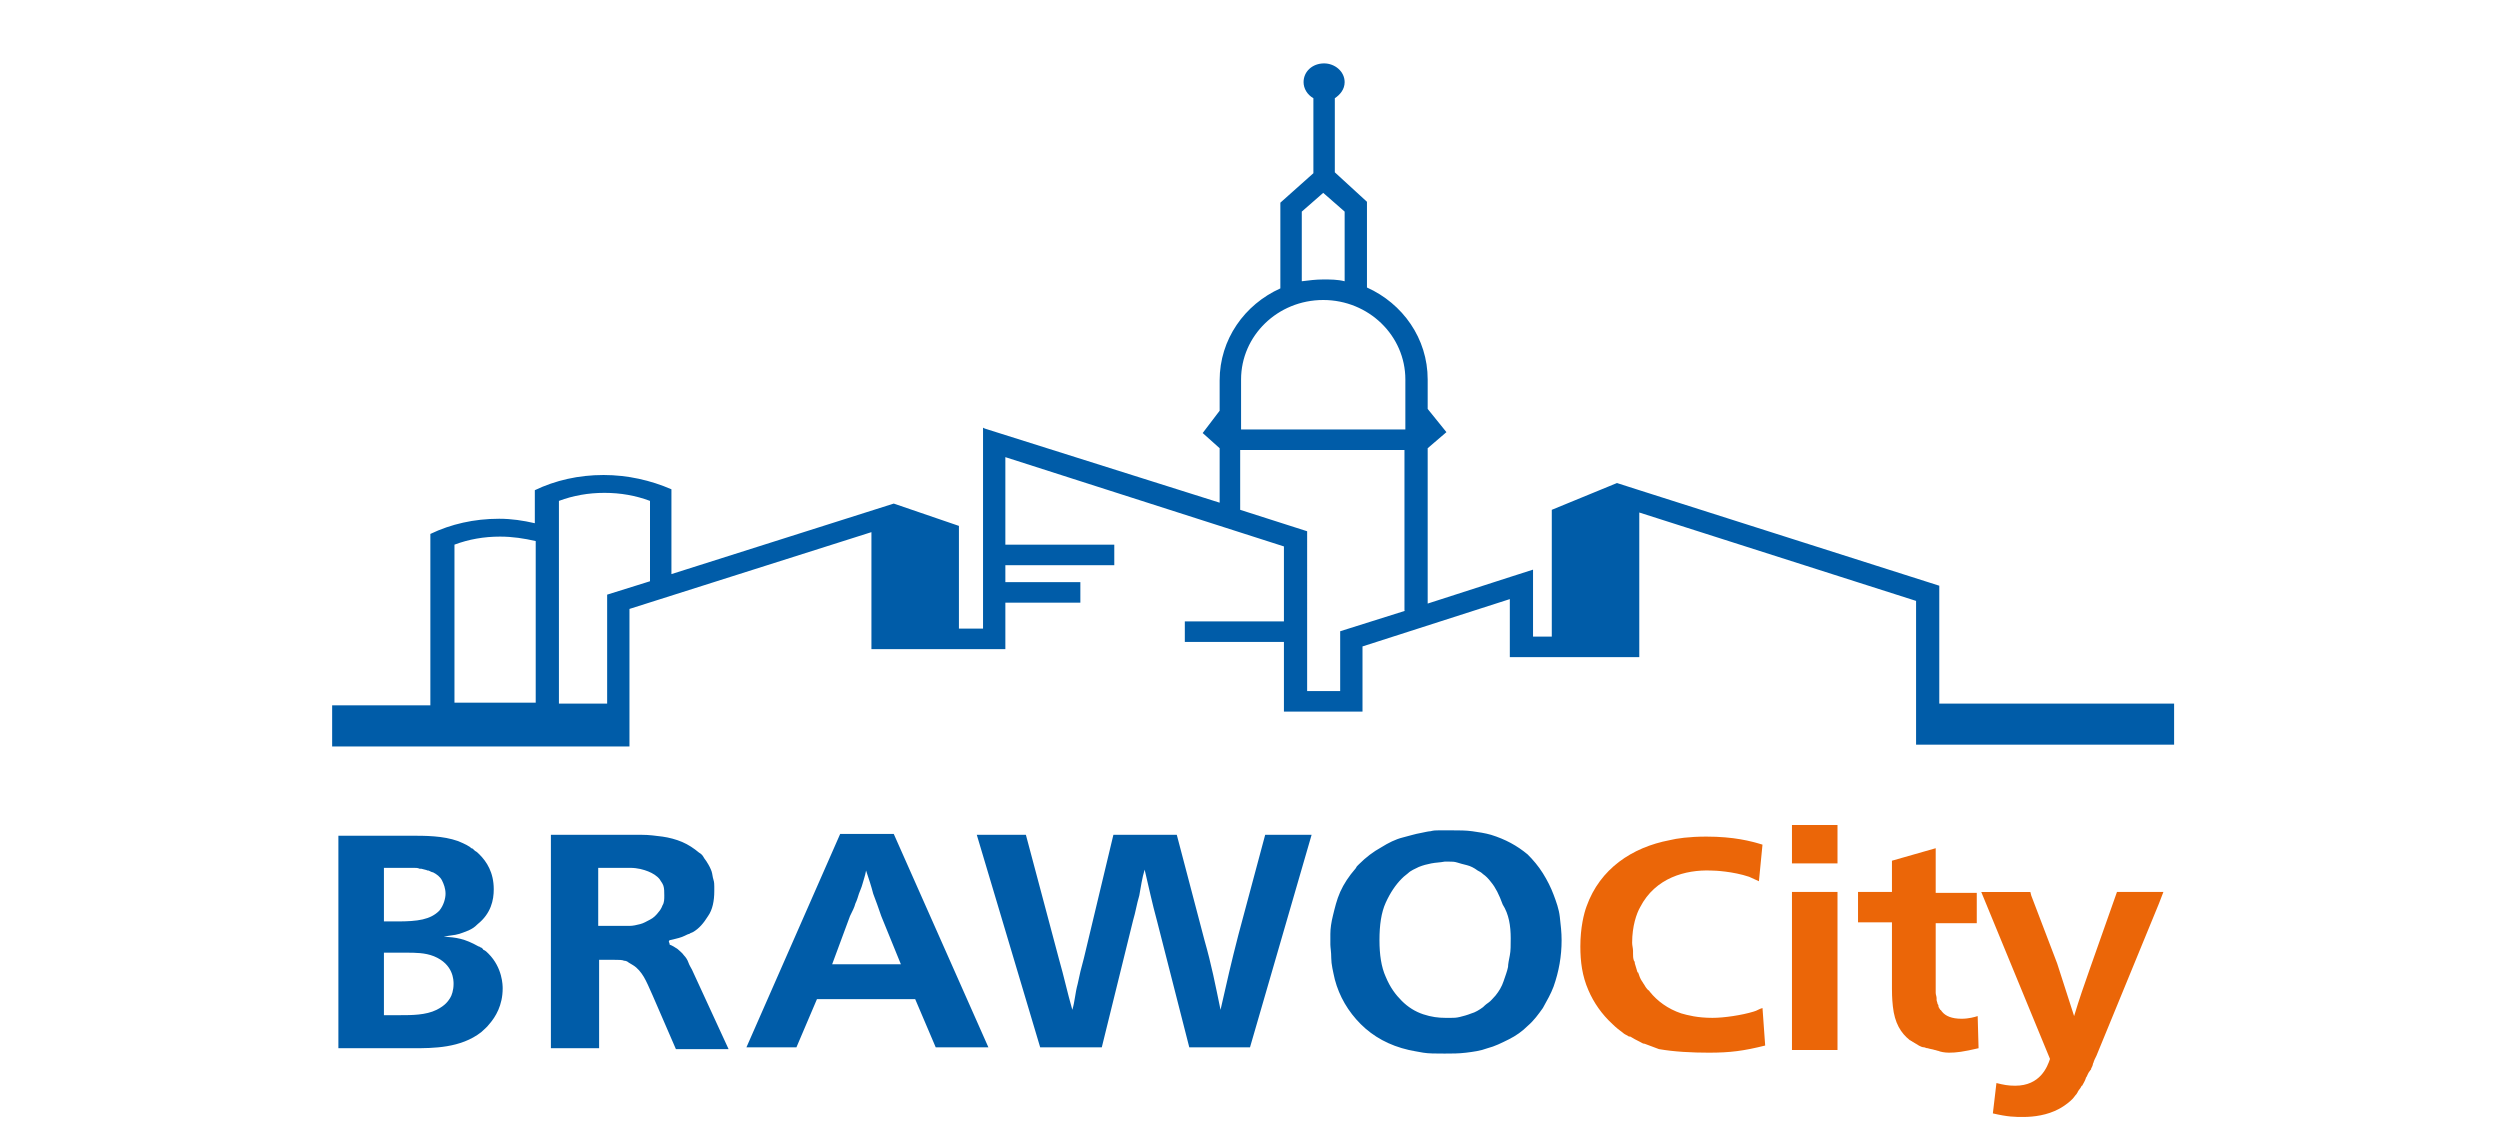 <?xml version="1.0" encoding="UTF-8"?>
<svg xmlns="http://www.w3.org/2000/svg" xmlns:xlink="http://www.w3.org/1999/xlink" version="1.1" id="Ebene_1" x="0px" y="0px" viewBox="0 0 280 128" style="enable-background:new 0 0 280 128;" xml:space="preserve">
<style type="text/css">
	.st0{clip-path:url(#SVGID_00000157271694586923745170000010802829054584912829_);fill:#EB6608;}
	.st1{clip-path:url(#SVGID_00000157271694586923745170000010802829054584912829_);fill:#005CA8;}
</style>
<g>
	<defs>
		<rect id="SVGID_1_" x="10.8" y="-16.7" width="259.2" height="165.6"></rect>
	</defs>
	<clipPath id="SVGID_00000023260039391280167880000003502766206162399371_">
		<use xlink:href="#SVGID_1_" style="overflow:visible;"></use>
	</clipPath>
	<path style="clip-path:url(#SVGID_00000023260039391280167880000003502766206162399371_);fill:#EB6608;" d="M191.4,117.9   c2.4,0,3.9-0.2,6.3-0.8l-0.3-4.2c-0.4,0.1-0.6,0.3-1,0.4c-1.3,0.4-3.3,0.7-4.6,0.7c-1.7,0-2.8-0.3-3.5-0.5   c-1.5-0.5-2.7-1.4-3.5-2.4c-0.1-0.1-0.1-0.2-0.2-0.2c-0.2-0.2-0.4-0.5-0.5-0.7c-0.1-0.1-0.1-0.2-0.2-0.3c-0.2-0.3-0.3-0.6-0.4-0.9   c0,0,0-0.1-0.1-0.1c-0.1-0.3-0.2-0.7-0.3-1c0-0.1,0-0.2-0.1-0.3c-0.1-0.3-0.1-0.5-0.1-0.8c0-0.1,0-0.2,0-0.3c0-0.3-0.1-0.6-0.1-0.9   c0-1.9,0.5-3.3,0.9-4c1.7-3.3,5.1-4.2,7.9-4.1c0.5,0,2.5,0.1,4.3,0.7c0.4,0.2,0.7,0.3,1.1,0.5l0.4-4.1c-1.3-0.4-3.2-0.9-6.3-0.9   c-1.9,0-3.3,0.2-4.1,0.4c-4.2,0.8-7.8,3.2-9.3,7.4c-0.3,0.8-0.7,2.4-0.7,4.5c0,1.7,0.2,3.3,0.9,4.9c0.6,1.4,1.5,2.7,2.7,3.8   c0.4,0.4,0.8,0.7,1.2,1c0.1,0.1,0.3,0.2,0.5,0.3c0.1,0.1,0.2,0.1,0.3,0.1c0.3,0.2,0.7,0.4,1.1,0.6c0.2,0.1,0.3,0.2,0.5,0.2   c0.5,0.2,1.1,0.4,1.6,0.6C187.5,117.8,189.5,117.9,191.4,117.9 M205.8,96.7L205.8,96.7l0-4.3l0,0v0h-5.1v4.3H205.8z M205.8,117.6   L205.8,117.6l0-17.7h0h-5.1v17.7H205.8z M218.3,117.9c0.8,0,1.6-0.1,3.3-0.5l-0.1-3.6c-0.3,0.1-1,0.3-1.8,0.3   c-1.1,0-1.8-0.3-2.2-0.8c-0.1-0.1-0.1-0.2-0.2-0.2c0-0.1-0.1-0.1-0.1-0.2c-0.1-0.1-0.1-0.2-0.1-0.3c0-0.1-0.1-0.1-0.1-0.2   c0-0.1-0.1-0.3-0.1-0.4c0-0.1,0-0.1,0-0.2c0-0.2-0.1-0.4-0.1-0.6v-7.8h4.6v-3.4h-4.6v-5l-4.9,1.4v3.5h-3.8v3.4h3.8v7.4   c0,0.3,0,1.1,0.1,2c0.2,1.9,0.9,3,1.9,3.8c0.1,0,0.1,0.1,0.2,0.1c0.1,0.1,0.2,0.1,0.3,0.2c0.1,0,0.1,0.1,0.2,0.1   c0.1,0.1,0.2,0.1,0.3,0.2c0.2,0.1,0.4,0.2,0.6,0.2c0.1,0,0.2,0.1,0.4,0.1c0.3,0.1,0.5,0.1,0.8,0.2c0.1,0,0.3,0.1,0.4,0.1   C217.3,117.8,217.8,117.9,218.3,117.9 M241.8,101.2l0.5-1.3h-5.2l-3,8.5c-0.7,2-1.2,3.4-1.8,5.4c-0.7-2.2-1.2-3.7-1.9-5.9l-2.9-7.6   l-0.1-0.4h-5.5l7.7,18.7c-0.3,0.9-1.1,3-3.9,3c-0.8,0-1.3-0.1-2.1-0.3l-0.4,3.4c1.7,0.4,2.5,0.4,3.4,0.4c1.2,0,2.7-0.2,4-0.9   c0.2-0.1,0.9-0.5,1.5-1.1c0.2-0.2,0.3-0.4,0.5-0.6c0-0.1,0.1-0.1,0.1-0.2c0.1-0.2,0.3-0.4,0.4-0.6c0,0,0-0.1,0.1-0.1   c0.1-0.2,0.3-0.5,0.4-0.8c0-0.1,0.1-0.2,0.1-0.2c0.1-0.2,0.2-0.5,0.4-0.7c0,0,0-0.1,0.1-0.1c0,0,0-0.1,0-0.1   c0.1-0.2,0.2-0.4,0.2-0.5c0-0.1,0.1-0.2,0.1-0.3c0.1-0.3,0.3-0.6,0.4-0.9L241.8,101.2z"></path>
	<path style="clip-path:url(#SVGID_00000023260039391280167880000003502766206162399371_);fill:#005CA8;" d="M157.4,48v0.1h-18.4   v-1.3v-4.3h0c0-4.9,4.1-8.9,9.2-8.9c5.1,0,9.2,4,9.2,8.9h0V48z M157.4,68.4l-7.3,2.3v6.7h-3.7V59.5l-7.5-2.4v-6.7h18.4V68.4z    M145.8,23.7l2.4-2.1l2.4,2.1v7.8c-0.8-0.2-1.6-0.2-2.4-0.2c-0.8,0-1.6,0.1-2.4,0.2V23.7z M72.8,65.1L68,66.6v12.2h-5.4V61.6v-2.5   v-3c1.6-0.6,3.3-0.9,5.1-0.9c1.8,0,3.5,0.3,5.1,0.9V65.1z M60,78.7h-9.1V61c1.6-0.6,3.3-0.9,5.1-0.9c1.4,0,2.7,0.2,4,0.5V78.7z    M217.2,78.7V65.6l-33.6-10.7l-2.5-0.8l-7.3,3v14.2h-2.1v-7.5l-2.5,0.8l-9.3,3V50.2l0,0l2.1-1.8l-2.1-2.6v-3.3   c0-4.6-2.8-8.5-6.8-10.3v-9.6h0l-3.6-3.3V11c0.6-0.4,1.1-1,1.1-1.8c0-1.2-1.1-2.1-2.3-2.1c-1.3,0-2.3,0.9-2.3,2.1   c0,0.7,0.4,1.4,1.1,1.8v8.4l-3.7,3.3h0v9.6c-4,1.8-6.8,5.7-6.8,10.3V46l-1.9,2.5l1.9,1.7v6.1L110.3,48l-0.2-0.1v22.5h-2.7V58.9   l-7.3-2.5l-24.9,7.9v-7v-2.5v0c-2.3-1-4.9-1.6-7.6-1.6c-2.8,0-5.4,0.6-7.7,1.7v0v2.6v1.1c-1.3-0.3-2.6-0.5-4-0.5   c-2.8,0-5.4,0.6-7.7,1.7v0.1v2.5v16.6h-11v4.6h33.3V83v-4.3V68.2l27.1-8.6v10.8v1.3v1h15v-1.2v-1.1v-2.9h8.4v-2.3h-8.4v-1.9h12.2   V61h-12.2v-9.8l31.2,10v8.4h-11.1v2.3h11.1v7.8h0.3h2.2h3.7h2.2h0.4v-7.3l16.5-5.3v4.3v2.1v0.1h14.5v-0.1v-2.1v-14l31,9.9v11.5v3.2   v1.4h28.9v-4.6H217.2z"></path>
	<path style="clip-path:url(#SVGID_00000023260039391280167880000003502766206162399371_);fill:#005CA8;" d="M49.9,100.1   c0,0.5-0.2,1.3-0.7,1.9c-1,1-2.4,1.2-4.7,1.2c-0.5,0-1,0-1.5,0v-6c0.8,0,1.4,0,2.2,0c0.3,0,0.6,0,0.9,0c0.1,0,0.2,0,0.3,0   c0.2,0,0.4,0,0.6,0.1c0.1,0,0.1,0,0.2,0c0.3,0.1,0.5,0.1,0.7,0.2c0,0,0.1,0,0.1,0c0.2,0.1,0.4,0.2,0.5,0.2c0.4,0.2,0.8,0.5,1,0.9   C49.7,99,49.9,99.5,49.9,100.1 M50.8,110.2c0,0.7-0.2,1.3-0.4,1.6c-0.2,0.3-0.5,0.8-1.5,1.3c-1.2,0.6-2.8,0.6-4.1,0.6h-0.3   c-0.5,0-1,0-1.5,0v-7h2.5c1,0,2.1,0,3.1,0.4C50.8,108,50.8,109.8,50.8,110.2 M49.7,104.9L49.7,104.9   C49.7,104.9,49.7,104.9,49.7,104.9c0.5-0.1,0.7-0.1,1.3-0.2c0.6-0.1,1.2-0.4,1.5-0.5c0.4-0.2,0.6-0.3,1-0.7   c1.5-1.2,1.8-2.7,1.8-3.9c0-1.9-0.8-3.1-1.6-3.9c-0.2-0.2-0.3-0.3-0.5-0.4c0,0-0.1-0.1-0.1-0.1c-0.1-0.1-0.2-0.2-0.3-0.2   c0,0-0.1,0-0.1-0.1c0,0,0,0,0,0c-0.6-0.4-1.2-0.6-1.4-0.7c-1.7-0.6-3.6-0.6-5.4-0.6h-8v23.8h8.4c2.2,0,5.3,0,7.6-1.8   c0.3-0.3,0.6-0.5,0.9-0.9c0.7-0.8,1.5-2.1,1.5-4c0-0.3,0-2.3-1.6-3.9c-0.2-0.2-0.3-0.3-0.5-0.4c-0.1,0-0.1-0.1-0.1-0.1   c-0.1-0.1-0.2-0.2-0.3-0.2c0,0,0,0,0,0c0,0,0,0,0,0c-0.1-0.1-0.2-0.1-0.2-0.1C52,105.1,51.1,105,49.7,104.9 M74.4,100.3   c0,0.4,0,0.8-0.2,1.1c-0.1,0.3-0.3,0.6-0.4,0.7c-0.3,0.4-0.6,0.7-1,0.9c-0.4,0.2-0.7,0.4-1.1,0.5c-0.4,0.1-0.8,0.2-1.2,0.2   c-0.4,0-0.7,0-1.1,0h-1.2c-0.4,0-0.8,0-1.2,0v-6.5h2.6c0.2,0,0.3,0,0.5,0c0.1,0,0.3,0,0.5,0c0.8,0,1.5,0.2,2,0.4   c0.5,0.2,1,0.5,1.3,0.9c0.1,0.2,0.3,0.4,0.4,0.7C74.4,99.5,74.4,99.9,74.4,100.3 M75,105.3c0.9-0.2,1.3-0.3,1.7-0.5   c0.2-0.1,0.4-0.2,0.5-0.2c0.1-0.1,0.2-0.1,0.4-0.2c0.7-0.4,1.2-1,1.7-1.8c0.5-0.7,0.7-1.7,0.7-2.8c0-0.1,0-0.2,0-0.5   c0-0.2,0-0.5-0.1-0.8c-0.1-0.3-0.1-0.6-0.2-0.9s-0.3-0.7-0.5-1c-0.1-0.2-0.3-0.4-0.4-0.6c-0.1-0.2-0.3-0.4-0.5-0.5   c-0.6-0.5-1.2-0.9-1.9-1.2c-0.7-0.3-1.5-0.5-2.2-0.6c-0.8-0.1-1.5-0.2-2.3-0.2c-0.7,0-1.4,0-2,0h-8.2v23.9h5.4v-9.9   c0.7,0,1.2,0,1.7,0c0.5,0,0.9,0,1.1,0.1c0.2,0,0.4,0.1,0.5,0.2c0.2,0.1,0.3,0.2,0.5,0.3c0.5,0.3,0.9,0.8,1.2,1.3   c0.3,0.5,0.6,1.2,1,2.1l2.6,6h5.9l-4.1-8.9c-0.1-0.2-0.3-0.5-0.4-0.8c-0.1-0.3-0.3-0.6-0.5-0.8c-0.2-0.3-0.5-0.5-0.7-0.7   c-0.3-0.2-0.6-0.4-0.9-0.5C75,105.5,74.8,105.5,75,105.3 M100.9,108h-7.7l2-5.4c0.3-0.6,0.5-1,0.6-1.4c0.2-0.4,0.3-0.8,0.4-1.1   c0.1-0.3,0.3-0.7,0.4-1.1c0.1-0.4,0.3-0.9,0.4-1.5c0.3,0.9,0.6,1.8,0.8,2.6c0.3,0.8,0.6,1.6,0.9,2.5L100.9,108z M110.7,117.3   l-10.6-23.9h-6l-10.5,23.9h5.6l2.3-5.4h11l2.3,5.4H110.7z M140,117.3l6.9-23.8h-5.2l-3,11.2c-0.8,3.1-1.3,5.3-2,8.4   c-0.6-2.9-1-5-1.8-7.8l-3.1-11.8h-7.1l-3.3,13.8c-0.3,1.1-0.5,1.9-0.7,2.9c-0.3,1.1-0.3,1.9-0.6,2.9c-0.6-2.1-0.9-3.6-1.5-5.7   l-3.7-13.9h-5.5l7.1,23.8h6.9l3.5-14.2c0.3-1,0.4-1.8,0.7-2.8c0.2-1.1,0.3-1.9,0.6-2.9c0.5,2.1,0.8,3.6,1.4,5.8l3.6,14.1H140z    M169.2,105.1c0,0.8,0,1.4-0.1,1.9c-0.1,0.5-0.2,1-0.2,1.3c-0.1,0.5-0.3,1-0.5,1.6c-0.2,0.6-0.5,1.1-0.9,1.6   c-0.3,0.3-0.5,0.6-0.8,0.8c-0.3,0.2-0.5,0.4-0.6,0.5c-0.4,0.3-0.9,0.6-1.3,0.7c-0.5,0.2-0.9,0.3-1.3,0.4c-0.4,0.1-0.7,0.1-1,0.1   c-0.3,0-0.5,0-0.6,0c-0.8,0-1.6-0.1-2.5-0.4c-0.9-0.3-1.7-0.8-2.4-1.5c-0.7-0.7-1.3-1.5-1.8-2.7c-0.5-1.1-0.7-2.5-0.7-4.1   c0-1.7,0.2-3.1,0.7-4.2c0.5-1.1,1.1-2,1.8-2.7c0.1-0.1,0.3-0.3,0.7-0.6c0.3-0.3,0.8-0.5,1.2-0.7c0.5-0.2,0.9-0.3,1.4-0.4   c0.5-0.1,1-0.1,1.5-0.2h0.5c0.3,0,0.6,0,0.9,0.1c0.3,0.1,0.7,0.2,1.1,0.3c0.4,0.1,0.8,0.3,1.2,0.6c0.2,0.1,0.4,0.2,0.6,0.4   c0.3,0.2,0.6,0.5,0.9,0.9c0.5,0.6,0.9,1.4,1.3,2.5C169,102.4,169.2,103.7,169.2,105.1 M174,110.5c0.6-1.7,0.9-3.4,0.9-5.2   c0-0.9-0.1-1.7-0.2-2.6c-0.1-0.9-0.4-1.7-0.7-2.5c-0.3-0.8-0.7-1.6-1.2-2.4c-0.5-0.8-1.1-1.5-1.7-2.1c-1.2-1-2.5-1.7-4.1-2.2   c-0.7-0.2-1.4-0.3-2.1-0.4c-0.7-0.1-1.5-0.1-2.2-0.1h-0.4c-0.1,0-0.2,0-0.3,0c-0.3,0-0.6,0-0.9,0c-0.3,0-0.5,0-0.9,0.1   c-0.2,0-0.6,0.1-1.1,0.2c-0.6,0.1-1.2,0.3-2,0.5c-0.8,0.2-1.6,0.6-2.4,1.1c-0.9,0.5-1.7,1.1-2.5,1.9c-0.1,0.1-0.2,0.2-0.2,0.2   c-0.1,0.1-0.1,0.2-0.2,0.3c-0.7,0.8-1.3,1.7-1.7,2.6c-0.4,0.9-0.6,1.8-0.8,2.6c-0.2,0.8-0.3,1.5-0.3,2.1c0,0.6,0,1,0,1.2   c0,0.3,0.1,0.8,0.1,1.5c0,0.7,0.2,1.5,0.4,2.4c0.5,1.9,1.5,3.6,2.9,5c1.4,1.4,3.2,2.4,5.4,2.9c0.5,0.1,1,0.2,1.6,0.3   c0.6,0.1,1.4,0.1,2.4,0.1c0.8,0,1.6,0,2.4-0.1c0.8-0.1,1.6-0.2,2.4-0.5c0.8-0.2,1.6-0.6,2.4-1c0.8-0.4,1.5-0.9,2.1-1.5   c0.7-0.6,1.2-1.3,1.7-2C173.3,112,173.7,111.3,174,110.5"></path>
</g>
</svg>
